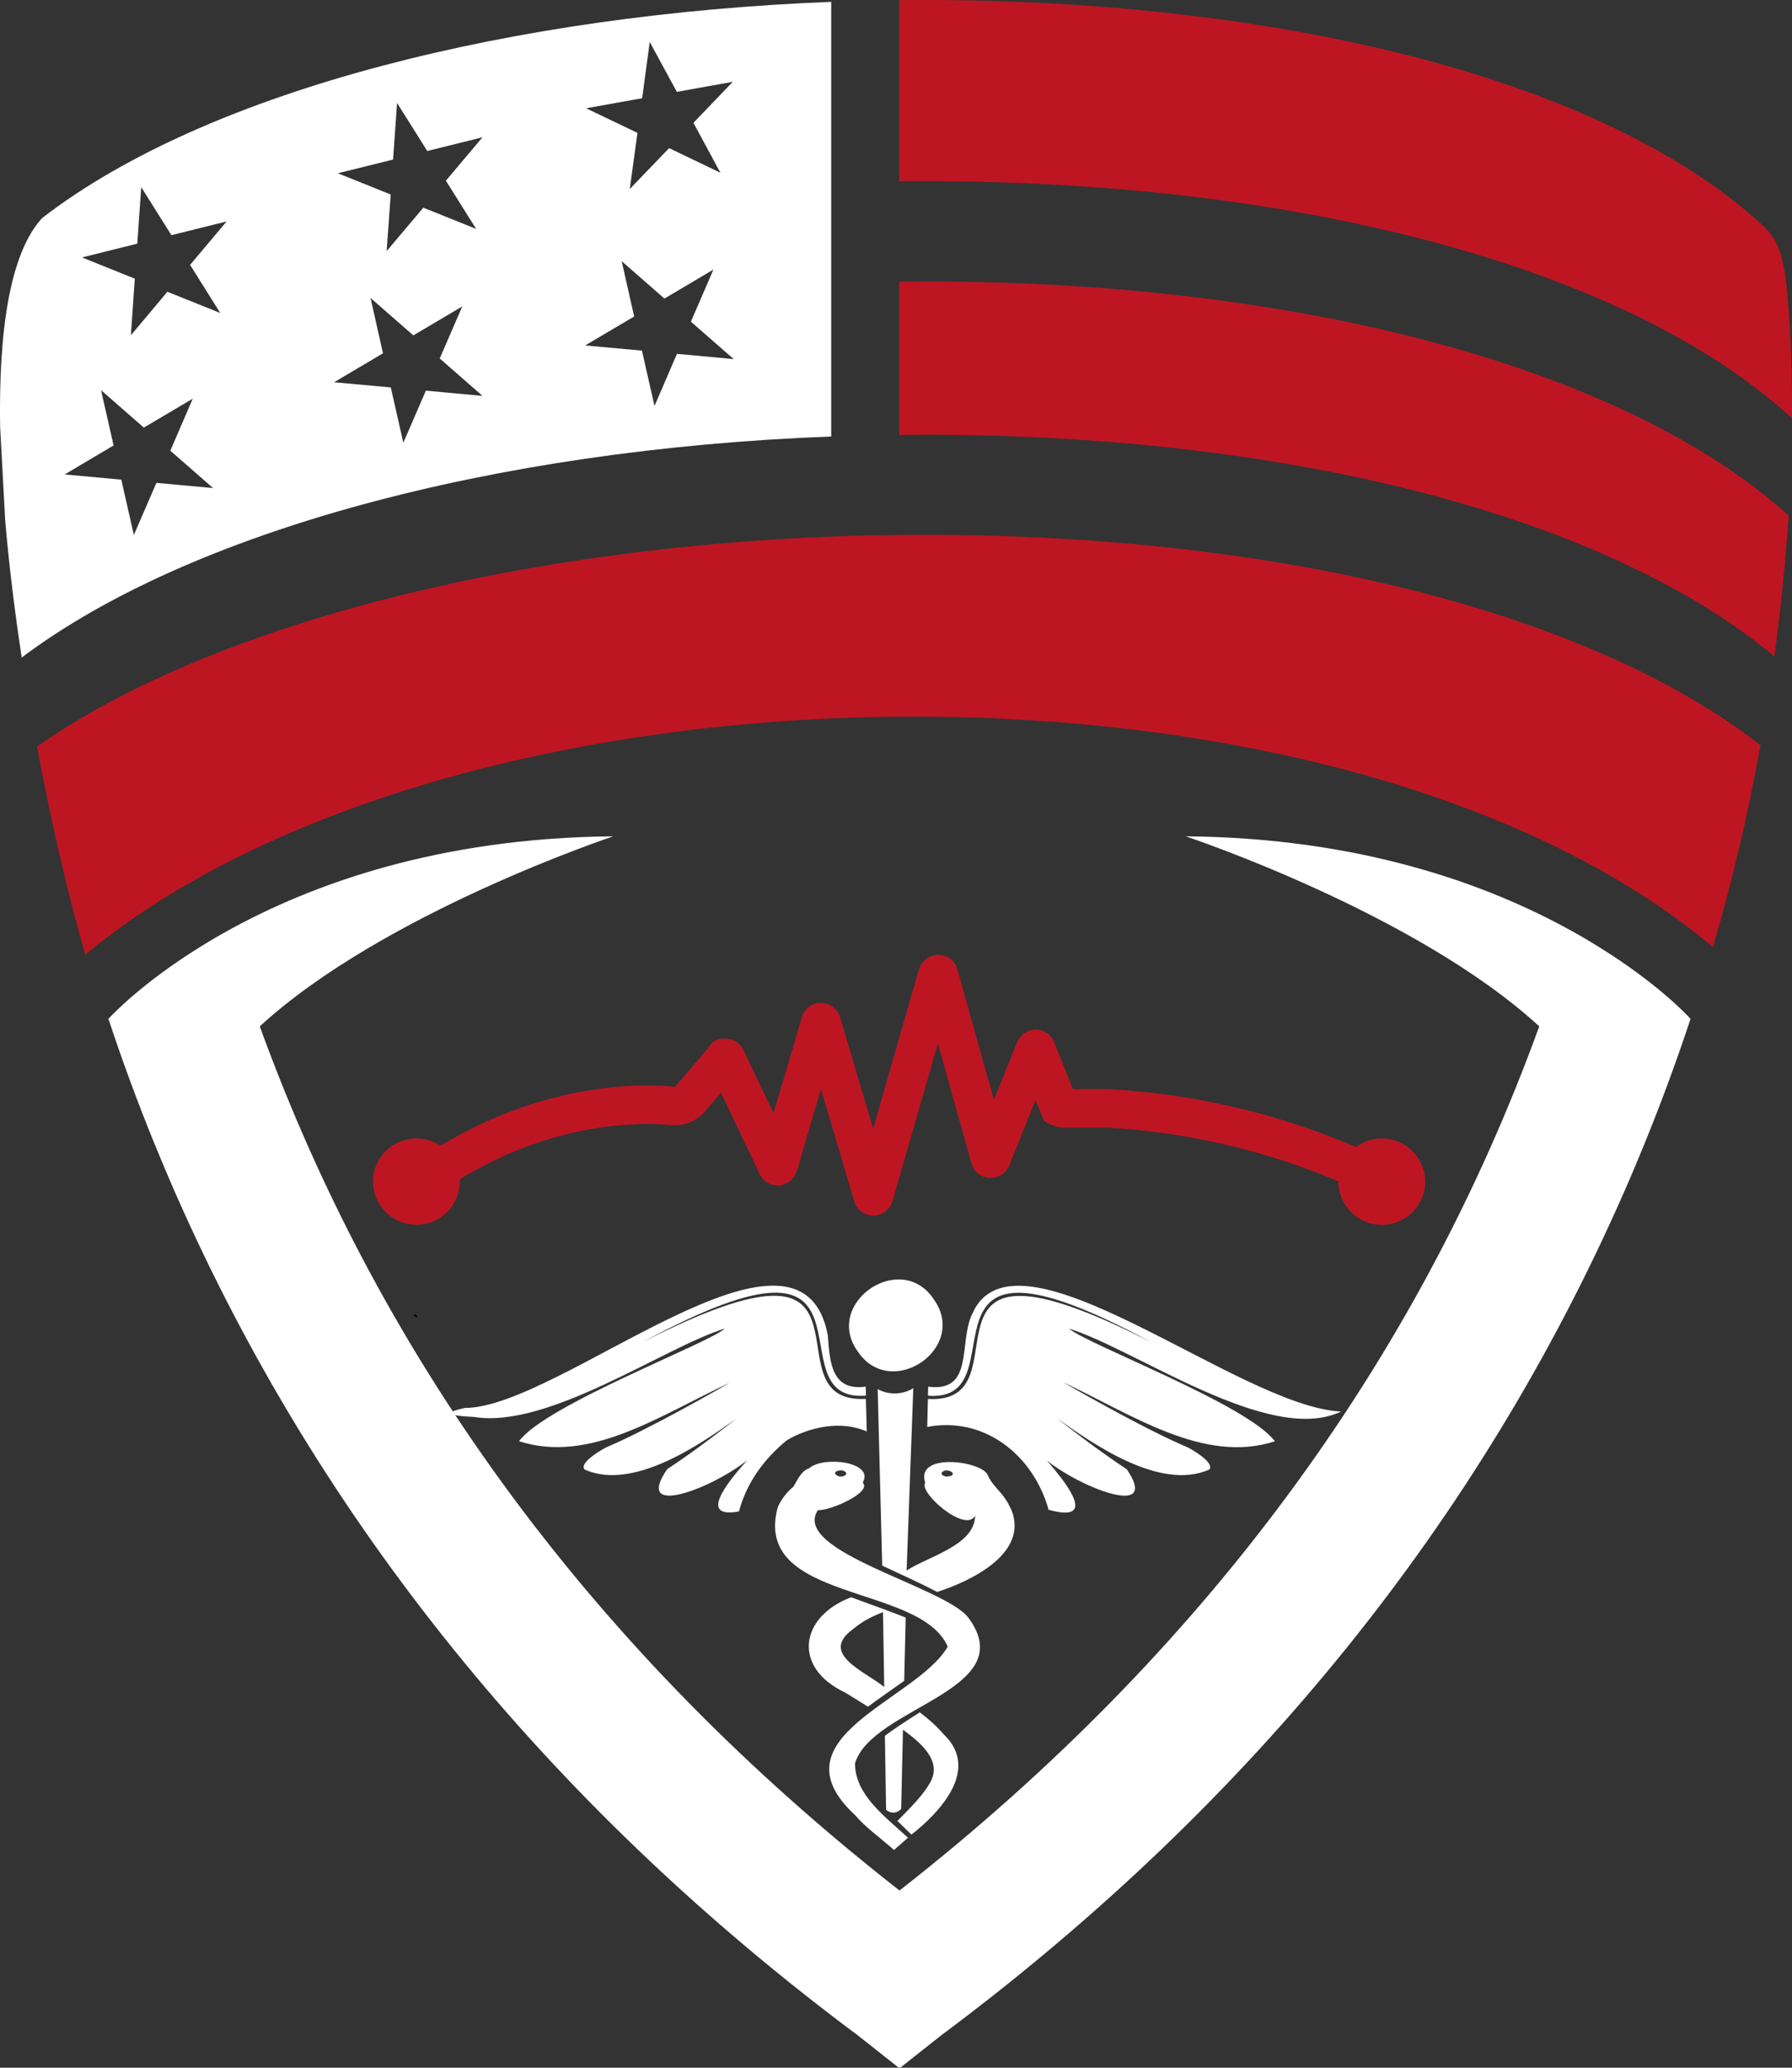 <svg width="26" height="30" viewBox="0 0 26 30" fill="none" xmlns="http://www.w3.org/2000/svg">
<rect x="0" y="0" width="26" height="30" fill="#333333" stroke="none"/>
<path d="M6.06 19.116C6.004 19.101 5.988 19.084 6.029 19.062C6.039 19.08 6.049 19.098 6.06 19.116Z" fill="black"/>
<path d="M25.95 7.479C25.907 8.145 25.838 8.831 25.744 9.524C23.331 7.505 18.756 6.307 13.411 6.307C13.289 6.307 13.168 6.309 13.047 6.31V4.086C13.167 4.085 13.289 4.083 13.411 4.083C18.913 4.083 23.598 5.353 25.95 7.479Z" fill="#BD1622"/>
<path d="M26 6.071C25.988 6.059 25.977 6.048 25.965 6.037C23.617 3.903 18.924 2.628 13.411 2.628C13.289 2.628 13.168 2.629 13.047 2.63V0.002C18.066 -0.051 23.065 0.988 25.552 3.248C25.863 3.531 25.911 3.807 25.968 4.771C25.993 5.183 26.002 5.619 26.001 6.071L26 6.071Z" fill="#BD1622"/>
<path d="M0.537 10.832C0.756 12.007 1.011 13.079 1.238 13.85C6.665 9.355 19.428 9.177 24.851 13.74C25.131 12.806 25.362 11.815 25.543 10.812C23.082 8.893 18.612 7.759 13.413 7.759C8.213 7.759 3.24 8.931 0.537 10.832L0.537 10.832Z" fill="#BD1622"/>
<path d="M0.613 3.162C0.14 3.673 -0.021 4.813 0.002 6.195L0.075 7.545C0.13 8.198 0.214 8.874 0.315 9.54C2.746 7.711 7.151 6.519 12.06 6.333V0.027C7.497 0.205 3.052 1.282 0.613 3.162H0.613ZM9.317 1.425L9.427 0.609L9.82 1.333L10.632 1.187L10.061 1.782L10.452 2.506L9.708 2.149L9.137 2.743L9.249 1.928L8.504 1.571L9.317 1.425V1.425ZM2.269 7.006L1.942 7.762L1.76 6.959L0.938 6.884L1.648 6.463L1.466 5.661L2.087 6.204L2.797 5.784L2.471 6.539L3.091 7.081L2.269 7.006V7.006ZM3.195 4.541L2.429 4.233L1.899 4.864L1.956 4.043L1.19 3.735L1.992 3.535L2.049 2.715L2.487 3.412L3.288 3.213L2.758 3.843L3.195 4.54L3.195 4.541ZM6.179 5.668L5.852 6.423L5.67 5.621L4.847 5.546L5.557 5.126L5.376 4.323L5.997 4.866L6.707 4.446L6.38 5.201L7.001 5.744L6.179 5.668ZM6.47 2.623L6.908 3.321L6.142 3.013L5.61 3.643L5.669 2.822L4.902 2.514L5.703 2.315L5.761 1.494L6.199 2.191L7 1.992L6.469 2.622L6.47 2.623ZM9.822 5.134L9.496 5.89L9.314 5.087L8.49 5.012L9.201 4.592L9.02 3.789L9.64 4.332L10.351 3.911L10.024 4.667L10.645 5.21L9.822 5.134V5.134Z" fill="white"/>
<path d="M13.542 22.15C13.544 22.149 13.546 22.148 13.547 22.147C13.546 22.146 13.544 22.145 13.542 22.144V22.15Z" fill="white"/>
<path d="M19.459 20.479C17.983 20.421 14.728 17.631 14.106 19.063C13.904 19.48 14.139 20.206 13.467 20.119C13.466 20.147 13.465 20.223 13.464 20.25C14.871 20.358 12.961 17.446 16.714 19.48C12.918 17.542 14.985 20.383 13.463 20.297C13.46 20.404 13.456 20.595 13.453 20.703C14.289 20.544 14.997 21.121 15.214 21.905C16.207 22.179 14.976 20.981 14.972 20.942C15.107 21.34 16.951 22.198 16.347 21.316C15.936 21.047 15.452 20.669 15.341 20.582C15.869 20.956 16.831 21.633 17.543 21.323C17.619 21.242 17.4 21.091 17.238 21.002C16.569 20.721 15.426 20.055 15.426 20.055C16.416 20.519 17.469 21.248 18.497 20.911C18.1 20.377 15.784 19.51 15.511 19.277C16.471 19.572 18.422 20.979 19.459 20.479H19.459Z" fill="white"/>
<path d="M12.564 20.296C11.043 20.381 13.107 17.54 9.313 19.478C13.069 17.444 11.155 20.359 12.564 20.249C12.563 20.221 12.562 20.146 12.561 20.118C12.066 20.187 12.039 19.769 12.011 19.375C11.615 17.273 8.118 20.432 6.748 20.427C6.65 20.448 6.591 20.466 6.563 20.481C6.526 20.501 6.54 20.516 6.592 20.53C6.65 20.543 6.751 20.552 6.877 20.558C7.958 20.736 9.651 19.539 10.517 19.276C10.287 19.488 7.923 20.379 7.53 20.91C8.555 21.239 9.548 20.55 10.589 20.061C10.463 20.135 9.417 20.736 8.79 21.002C8.666 21.068 8.401 21.237 8.484 21.322C9.189 21.634 10.161 20.955 10.686 20.581C10.575 20.669 10.09 21.047 9.68 21.316C9.184 22.038 10.335 21.592 10.839 21.188C10.548 21.513 10.127 22.038 10.722 21.929C10.833 21.507 11.092 21.162 11.415 20.897C11.745 20.701 12.208 20.605 12.576 20.769C12.573 20.645 12.567 20.418 12.563 20.296L12.564 20.296ZM11.05 20.951C11.052 20.947 11.054 20.945 11.055 20.94C11.059 20.94 11.056 20.945 11.05 20.951Z" fill="white"/>
<path d="M12.45 19.615C12.932 20.319 14.042 19.565 13.556 18.863C13.081 18.12 11.93 18.906 12.45 19.615Z" fill="white"/>
<path d="M12.873 23.366C12.699 23.302 12.527 23.241 12.349 23.174C11.598 23.46 11.498 24.196 12.259 24.555C12.371 24.623 12.481 24.692 12.593 24.762C12.757 24.641 12.946 24.509 13.119 24.387C13.126 24.092 13.133 23.764 13.141 23.469C13.065 23.438 12.973 23.404 12.872 23.366H12.873ZM12.359 23.65C12.513 23.524 12.62 23.466 12.811 23.39C12.818 23.741 12.823 24.125 12.829 24.477C12.577 24.263 11.889 24.005 12.359 23.65Z" fill="white"/>
<path d="M14.676 21.912C14.554 21.634 14.423 21.604 14.329 21.398C14.243 21.196 13.275 21.067 13.424 21.512C13.319 21.647 14.007 22.252 14.148 21.991C14.143 22.42 13.475 22.578 13.154 22.786C13.183 22.003 13.222 20.929 13.251 20.141C13.097 20.237 12.892 20.243 12.734 20.154C12.753 20.907 12.78 21.962 12.8 22.715C13.064 22.839 13.335 22.96 13.598 23.097C14.098 22.936 14.922 22.535 14.676 21.911L14.676 21.912ZM13.744 21.423C13.707 21.424 13.64 21.402 13.668 21.361C13.741 21.279 13.932 21.405 13.744 21.423Z" fill="white"/>
<path d="M13.685 25.156C13.587 25.04 13.466 24.935 13.345 24.844C13.24 24.909 13.127 24.985 13.032 25.047C12.96 25.096 12.897 25.141 12.839 25.184C12.844 25.529 12.85 25.909 12.856 26.255C12.856 26.255 12.857 26.255 12.857 26.256C12.915 26.314 13.01 26.314 13.066 26.253L13.075 26.244C13.083 25.869 13.092 25.463 13.101 25.096C13.344 25.275 13.68 25.542 13.495 25.863C13.397 26.038 13.223 26.214 13.072 26.367L13.02 26.419C13.037 26.435 13.054 26.451 13.07 26.468C13.121 26.517 13.172 26.568 13.224 26.618L13.225 26.617C13.302 26.557 13.383 26.488 13.46 26.413L13.467 26.406C13.829 26.054 14.123 25.568 13.685 25.156V25.156Z" fill="white"/>
<path d="M14.051 23.472C13.706 23.017 11.467 22.512 11.867 21.91C12.031 21.925 12.658 21.655 12.517 21.51C12.693 21.207 11.942 21.121 11.743 21.301C11.612 21.341 11.55 21.519 11.506 21.576C11.469 21.601 11.359 21.706 11.286 21.862C10.903 23.255 13.355 22.97 13.75 23.891C13.3 24.672 11.184 25.204 12.406 26.335C12.549 26.506 12.772 26.663 12.971 26.841L13.174 26.663C12.818 26.337 12.408 26.036 12.405 25.586C12.646 24.765 14.831 24.53 14.051 23.472V23.472ZM12.197 21.333C12.242 21.329 12.317 21.372 12.256 21.408C12.163 21.464 12.028 21.345 12.197 21.333Z" fill="white"/>
<path d="M20.049 16.517C19.908 16.517 19.779 16.563 19.674 16.641C18.177 15.999 16.826 15.838 16.082 15.803H15.568L15.296 15.122C15.256 15.017 15.158 14.944 15.045 14.938C14.918 14.933 14.802 15.008 14.755 15.126L14.421 15.957L13.892 14.068C13.859 13.941 13.744 13.852 13.612 13.852C13.482 13.856 13.368 13.943 13.332 14.068L12.668 16.375L12.19 14.76C12.155 14.636 12.042 14.551 11.912 14.551H11.898C11.771 14.554 11.663 14.642 11.633 14.764L11.223 16.151L10.783 15.227C10.734 15.129 10.635 15.069 10.525 15.069L10.484 15.07C10.398 15.072 10.32 15.121 10.281 15.198C10.205 15.287 9.946 15.591 9.8 15.763C9.796 15.765 9.794 15.766 9.79 15.767C9.357 15.723 7.956 15.68 6.392 16.622C6.292 16.556 6.171 16.517 6.042 16.517C5.694 16.517 5.412 16.797 5.412 17.144C5.412 17.49 5.694 17.77 6.042 17.77C6.39 17.77 6.671 17.49 6.671 17.144C6.671 17.132 6.67 17.12 6.67 17.109C8.086 16.249 9.341 16.285 9.731 16.323C9.92 16.343 10.107 16.267 10.23 16.123C10.293 16.048 10.378 15.949 10.46 15.853L11.018 17.026C11.066 17.137 11.179 17.207 11.301 17.199C11.424 17.188 11.527 17.103 11.562 16.986L11.912 15.801L12.391 17.421C12.424 17.548 12.539 17.637 12.671 17.637C12.802 17.633 12.915 17.546 12.951 17.421L13.608 15.139L14.094 16.875C14.125 16.994 14.228 17.08 14.351 17.09C14.479 17.097 14.598 17.021 14.646 16.903L15.025 15.958L15.114 16.18L15.154 16.266C15.247 16.328 15.357 16.362 15.469 16.362H16.062C16.761 16.395 18.021 16.547 19.419 17.14C19.419 17.142 19.419 17.143 19.419 17.144C19.419 17.49 19.701 17.771 20.049 17.771C20.396 17.771 20.678 17.49 20.678 17.144C20.678 16.798 20.396 16.517 20.049 16.517L20.049 16.517Z" fill="#BD1622"/>
<path d="M24.526 14.78C24.526 14.78 24.524 14.778 24.522 14.776C24.469 14.717 24.04 14.262 23.209 13.746C23.08 13.665 22.942 13.583 22.794 13.502C21.591 12.835 19.743 12.155 17.203 12.134C17.203 12.134 20.535 13.24 22.333 14.891C20.556 19.787 17.442 23.993 13.051 27.429C8.659 23.994 5.546 19.787 3.769 14.891C5.567 13.24 8.898 12.134 8.898 12.134C6.358 12.155 4.511 12.835 3.307 13.502C3.159 13.583 3.021 13.665 2.892 13.746C2.062 14.263 1.633 14.717 1.579 14.776C1.577 14.778 1.576 14.779 1.575 14.78C1.574 14.781 1.573 14.782 1.573 14.782C1.769 15.375 1.991 15.98 2.242 16.596C2.34 16.834 2.44 17.073 2.546 17.314C4.631 22.056 7.934 26.146 12.362 29.468L12.392 29.489C12.394 29.491 12.411 29.504 12.435 29.522L13.04 30L13.051 29.992L13.062 30L13.666 29.522C13.69 29.504 13.707 29.491 13.71 29.489L13.739 29.468C18.168 26.146 21.47 22.056 23.555 17.314C23.662 17.073 23.762 16.834 23.859 16.596C24.11 15.98 24.332 15.375 24.528 14.782C24.528 14.782 24.527 14.781 24.526 14.78Z" fill="white"/>
</svg>
